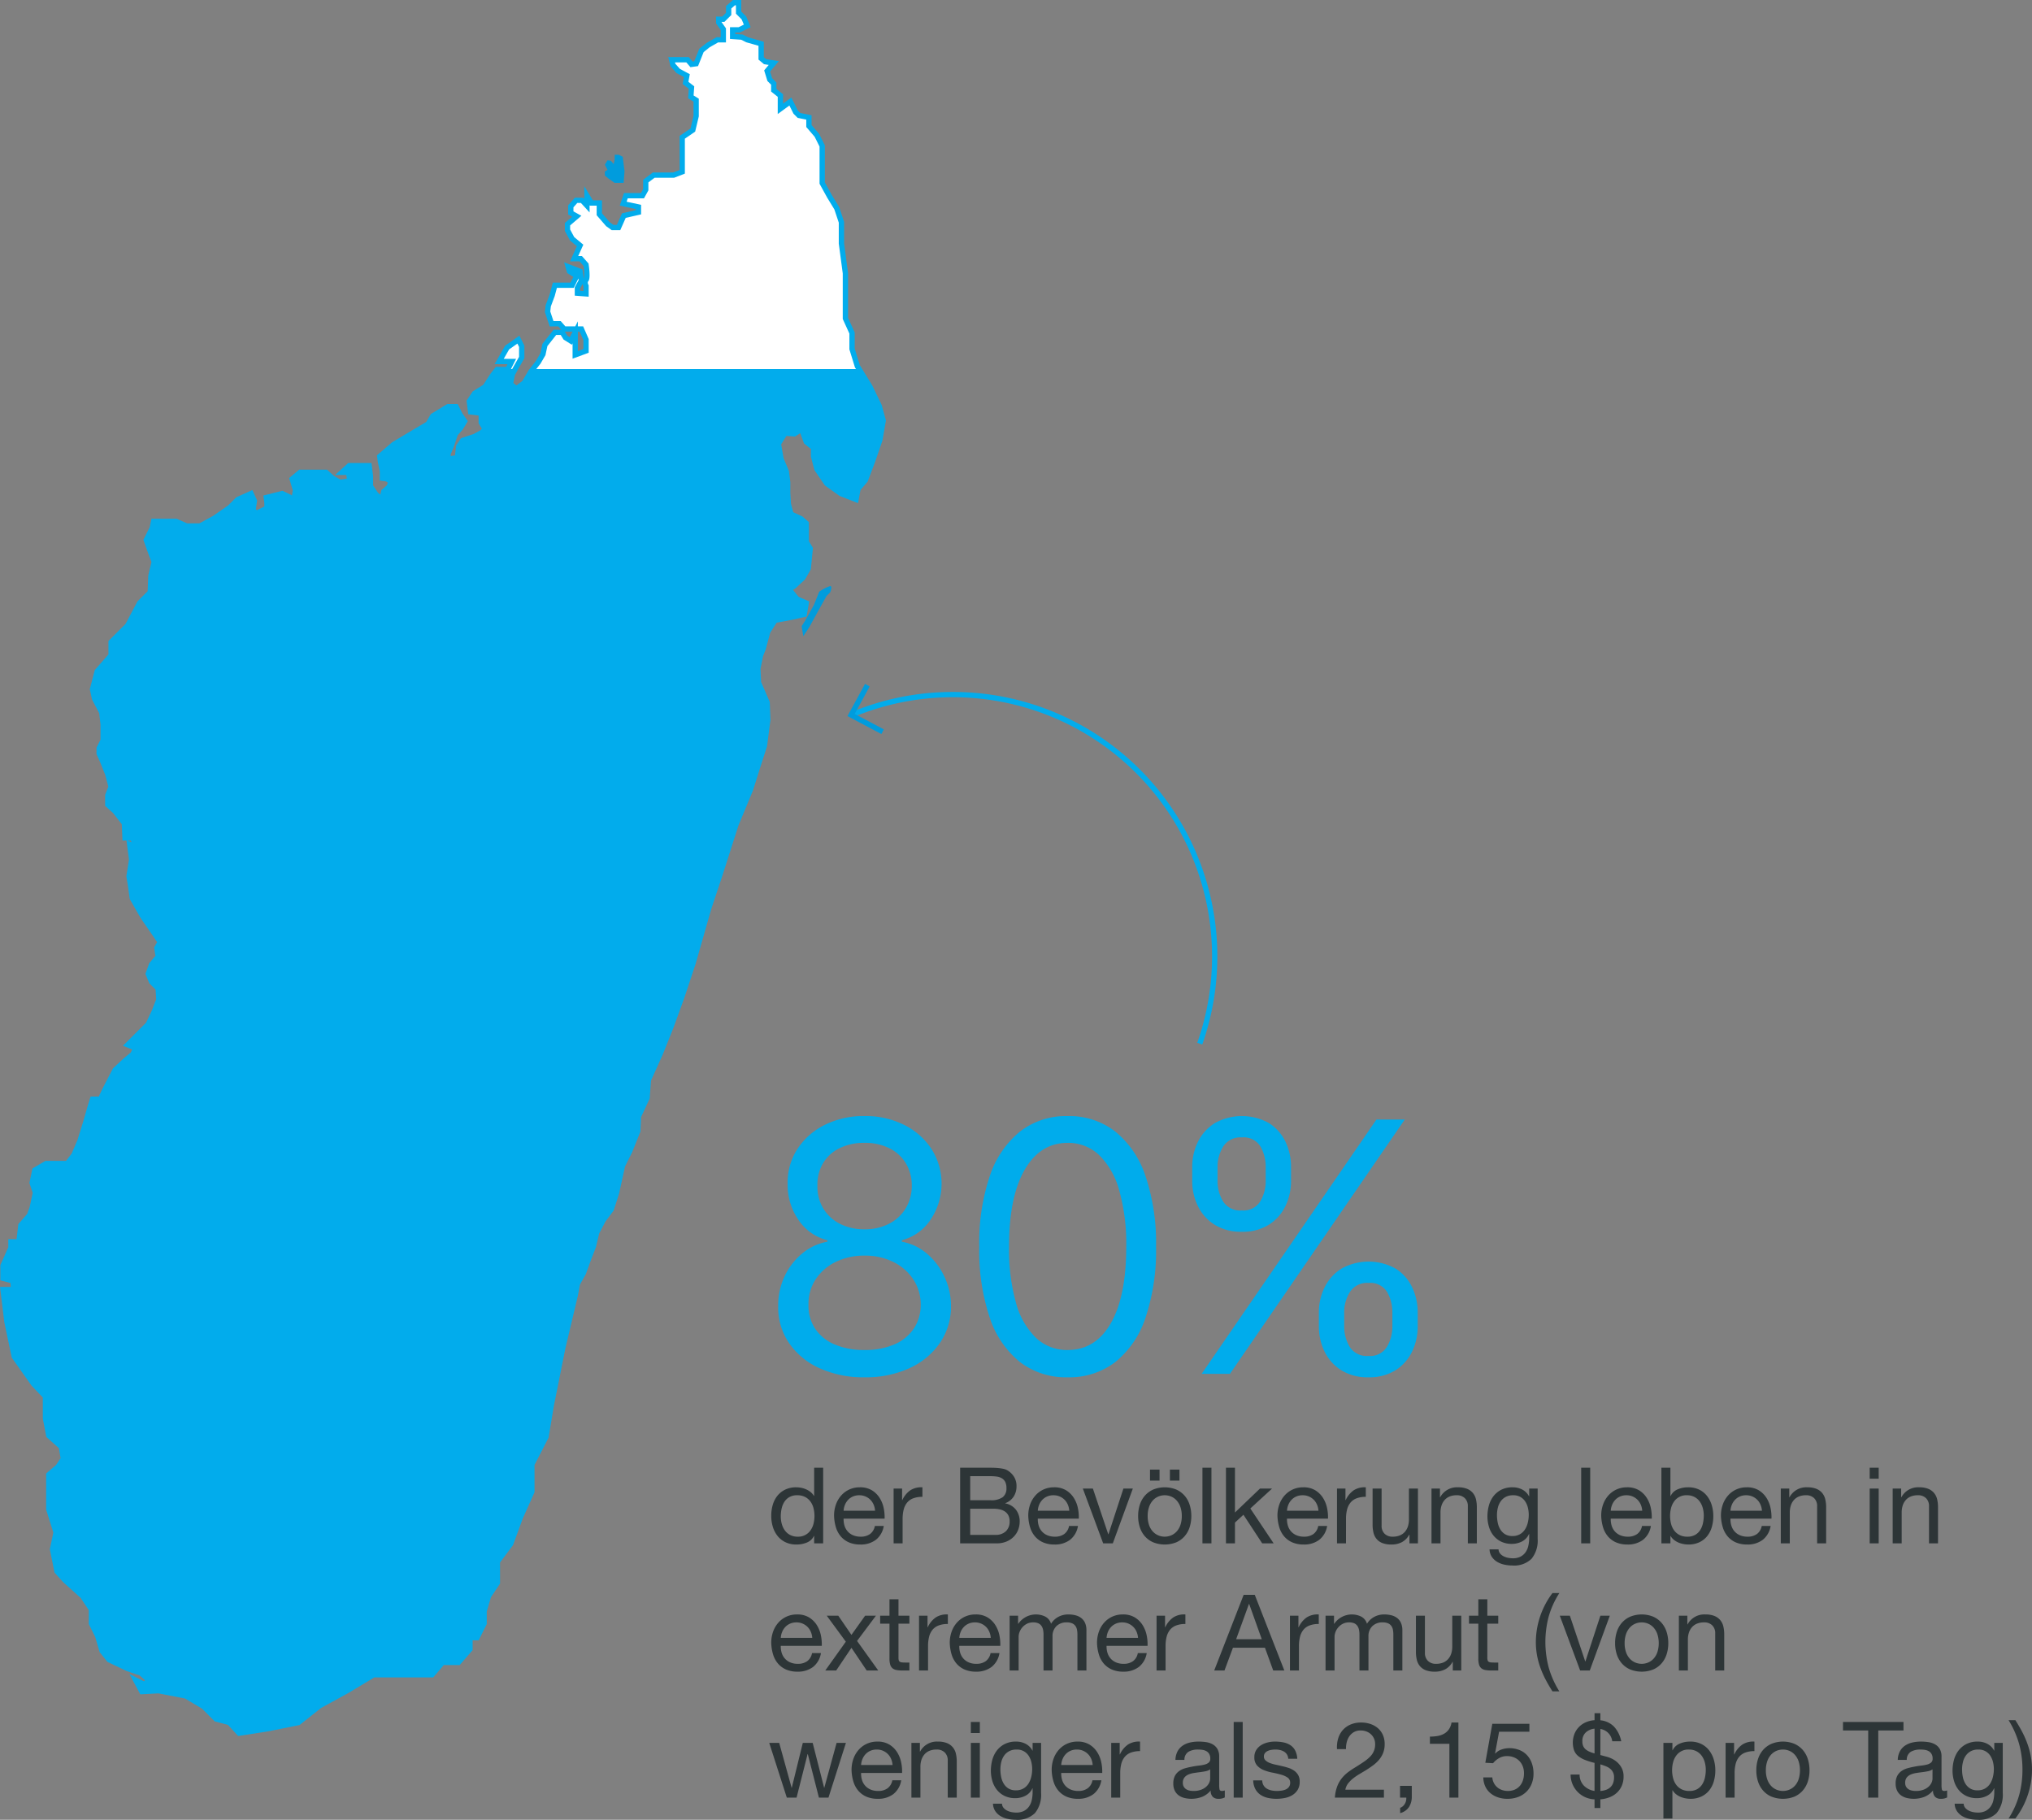 <svg xmlns="http://www.w3.org/2000/svg" xmlns:xlink="http://www.w3.org/1999/xlink" width="383.594" height="343.506" viewBox="0 0 383.594 343.506">
  <rect x="0" y="0" width="383.594" height="343.506" fill="#808080" stroke="none"/>
  <defs>
    <clipPath id="clip-path">
      <rect id="Rectangle_1485" data-name="Rectangle 1485" width="176.643" height="326.649" fill="none"/>
    </clipPath>
    <clipPath id="clip-path-2">
      <path id="Path_6743" data-name="Path 6743" d="M138,0l-1,.877V2.129l-1,1h-.876v.627L136,5.007v2h-1.127l-1.753,1-1.252,1-1,2.5-.877.125-.751-.876h-3l.25,1,1,1.127,1.628.877-.251,1.377,1.127.876-.125,1.753,1,.627v3l-.627,2.63-2,1.377v6.511l-1.627.627h-3.757l-1.5,1.126v1.628l-.626,1.127H117.6l-.5,1.5,2.881.627v1l-2.755.627-1,2.253h-1.144l-.877-.625-1.627-1.878v-2.13h-1.5l-.835-1.377v1.879l-.918-1H108.2l-1,1.127v1.251l1.127.628-1.753,1.5v1.127l.877,1.627,1.5,1.253-1.127,2.5h1.252l1,1.127s.375,2.5,0,2.88,0,1.127,0,1.127v1.5l-1.629-.126v-1l.752-1.377-.25-1.753-2.255-.876.251.876,1.377.877-.876,1.753h-3.256l-.5,1.878-.751,2-.125,1.126.751,2.255h1.5l.877,1H109.2l.877,2V65.7l-2.046.751v-4.22l-.835,1.629-1-.627-.627-1h-1.377l-1.878,2.38-.376,1.753-.877,1.5L99.68,69.622l-1.252,2.129-1.5,1.127L95.8,72l.375-1.878.751-1.378,1-1.754V64.864L97.3,63.612l-2.129,1.5-1.5,2.63h2.379l-.752,1.5h-2l-.877,1.127L91.041,72.5l-2,1.254-1,1.5.251,2,2,.251v1.752l.751,1.253-.626.625-1.377.752-2.255.751-.751,1.127-.25,2.129-1.754.251v-1l.627-1.5.751-2.254,1-1.126.752-1.253-.877-1.252-.751-1.5h-1.5l-2.879,1.753-.877,1.5-4.013,2.382-2.5,1.5L71.131,85.65l.126,1,.375,1.753v1.378l.877.125.751.5-.376,1-1,.877-.375,1.5-1.127-1-1-1.5V89.407l-.251-2h-3.76l-1.377,1.251h1.252l.25,1.629-1.879.25-1.377-.751-1.251-1.128H56.1l-1.5,1.253.627,2.129-.377,2.253-.834.251V93.289l-1.294-.626-3,.752.125,1v1l-2,1-.626-.627.25-1.753-.625-1.377-2.5,1.127-1.5,1.5-2.88,2-2.755,1.5h-2.5l-2-.876H28.431l-.25,1.253-1.127,2.253.751,2.129.751,2-.626,2.63-.125,3.131-2,2-2.253,4.257-3.132,3.132v2.5l-2.628,3-.877,3.382.375,1.753,1.378,2.63.25,2.253v3l-.751,1.5v1l.626,1.377,1,2.5.625,2.379-.625,1.628v1.753l1.377,1.253,1.753,2.253.125,2.755h1.378l.877,1.878-1.38-.593.376,2.849-.5,3.162.25,1.5.376,2.63,2,3.506,2.253,3.256,1,1.5-.626,1.127.251,1.628-1.252,1.5-.627,1.753.627,1.5,1.252,1.252.125,2.129-.877,2.254-1.127,2.378L25.8,194.453l-2.253,2.254,1.5.626-.5,1.126-1.5,1.253-1.878,1.753-2,3.882-.752,1.628h-1.5l-.5,1.627-.752,2.63-1.127,3.632-1.126,2.63-1.252,1.628H8.145l-2.128,1.251-.5,2.379.626,1.878-.626,2.881-.5,1.377-1.628,1.879-.376,3.13h-1.5v1.128l-1.5,3.38v2.38l1.879.5.125,1.628h-2l.752,6.135,1.377,6.512,3.631,5.134,2.254,2.379v4.133l.626,3.255,2.379,2.129.376,2.254-1,1.5-1.753,1.5v6.512l1.377,4.383-.667,3.171.835,4.175,1.5,1.669,3.339,3.005,1.669,2.5v2.671l1.168,2.337.836,2.839,1.335,1.669,3.507,1.67,2.5.835,1.5,1.336-.834.835-1.67-.835,1.169,2.171,3.172-.168,5.176,1,3.339,2,2.338,2.338,2.5.668,1.836,2,5.343-.835,5.843-1.169,4.008-3.172,5.176-2.839,5.008-3h11.02l2-2.337h3.006l2.17-2.505v-2.171h1.336l1.335-2.671v-2.337l.835-2.839,1.669-2.5v-4.006l2.5-3.34,1.837-5.009,2.17-4.842V275.9l2.672-5.176,1-6.01,2.17-10.852,2.337-9.851.417-2.212,1.127-2,1-2.754.876-2.254.626-2.63,1.252-2.379,1.5-2,1-3.132,1.127-5.133,1.378-2.755,1.5-3.757.126-2.754,1.627-3.507.252-3.38,2.253-5.01,2-5.008,2-5.51,2.128-6.386,3.007-10.519,2.128-6.386,3.005-9.392,2.755-6.636,1.378-4.382,1.252-3.883.626-4.883-.126-3.256-1.627-3.756-.125-2.63.5-2.5.5-1.252.876-3.256,1.377-2.128,3.383-.626,2.127-.5.375-2.129-1.753-.751-1.5-1.878.877-.5L151,108.58l1-1.753.376-3.757-.752-1.252V98.3l-1-.877-1.879-.876-.5-1.879-.125-2.128v-2l-.251-2-1-2.378-.5-2.88,1.251-2,1.754.125,1.377-.876.876,2.378L153,84.037V85.65l.626,2.38,1.878,2.755,2.63,1.878,2.88,1.127.377-2,1.377-1.628,1.377-3.631,1.377-4.007.626-3.631-.751-2.754L163.669,72.5l-2.379-3.882-1-3.255v-3L159.035,59.6V51.089l-.751-5.634V41.448l-.877-2.63-1.377-2.254-1.378-2.5V27.048l-1-2-1.5-1.753V21.663l-1.879-.375-.626-.627-1-2-1.884,1.374v-2.5l-1.252-1V15.277l-.752-.752-.5-1.627,1.253-1.5-1.628-.25-.752-.627V7.763L140.5,7.012l-1-.5-1.753-.126V5.134H139l1.5-.751-.626-1.5-1-1V0Z" fill="none"/>
    </clipPath>
  </defs>
  <g id="Group_2114" data-name="Group 2114" transform="translate(-119.51 -1182.674)">
    <path id="Path_8076" data-name="Path 8076" d="M2.52,13.92a6.8,6.8,0,0,1,.16-1.48,3.915,3.915,0,0,1,.52-1.28,2.707,2.707,0,0,1,.96-.9,2.919,2.919,0,0,1,1.46-.34,3.155,3.155,0,0,1,1.5.33,2.911,2.911,0,0,1,1.01.87,3.638,3.638,0,0,1,.57,1.25,5.959,5.959,0,0,1,.18,1.47,6,6,0,0,1-.17,1.42,3.721,3.721,0,0,1-.55,1.25,2.806,2.806,0,0,1-2.44,1.23,3.036,3.036,0,0,1-1.43-.32,2.842,2.842,0,0,1-1-.86,3.805,3.805,0,0,1-.58-1.23A5.287,5.287,0,0,1,2.52,13.92Zm8,5.08V4.72H8.82v5.32H8.78a2.739,2.739,0,0,0-.69-.77,3.92,3.92,0,0,0-.87-.5A4.367,4.367,0,0,0,6.3,8.5a5.036,5.036,0,0,0-.86-.08,4.706,4.706,0,0,0-2.07.43,4.25,4.25,0,0,0-1.48,1.16,4.9,4.9,0,0,0-.88,1.71A7.3,7.3,0,0,0,.72,13.8a7.068,7.068,0,0,0,.3,2.08,5.142,5.142,0,0,0,.89,1.72,4.3,4.3,0,0,0,1.48,1.18,4.664,4.664,0,0,0,2.09.44,5.04,5.04,0,0,0,1.98-.38A2.5,2.5,0,0,0,8.78,17.6h.04V19Zm9.8-6.16H14.38a3.541,3.541,0,0,1,.26-1.13,3.014,3.014,0,0,1,.6-.93,2.748,2.748,0,0,1,.91-.63,2.96,2.96,0,0,1,1.19-.23,2.908,2.908,0,0,1,1.17.23,2.944,2.944,0,0,1,.92.62,2.914,2.914,0,0,1,.62.93A3.478,3.478,0,0,1,20.32,12.84Zm1.64,2.88H20.28a2.417,2.417,0,0,1-.91,1.52,2.942,2.942,0,0,1-1.77.5,3.521,3.521,0,0,1-1.46-.28,2.862,2.862,0,0,1-1.02-.75,2.922,2.922,0,0,1-.58-1.08,4.1,4.1,0,0,1-.16-1.29h7.74a8.232,8.232,0,0,0-.17-1.98,5.732,5.732,0,0,0-.76-1.92,4.529,4.529,0,0,0-1.46-1.45,4.242,4.242,0,0,0-2.29-.57,4.7,4.7,0,0,0-1.95.4,4.583,4.583,0,0,0-1.54,1.12,5.162,5.162,0,0,0-1.01,1.7,6.222,6.222,0,0,0-.36,2.16,8.288,8.288,0,0,0,.35,2.18,4.758,4.758,0,0,0,.93,1.72,4.238,4.238,0,0,0,1.53,1.12,5.311,5.311,0,0,0,2.15.4,4.694,4.694,0,0,0,2.92-.88A4.132,4.132,0,0,0,21.96,15.72Zm1.86-7.06V19h1.7V14.4a7.069,7.069,0,0,1,.2-1.77,3.393,3.393,0,0,1,.64-1.31,2.743,2.743,0,0,1,1.16-.82,4.808,4.808,0,0,1,1.74-.28V8.42a3.821,3.821,0,0,0-2.28.56,4.605,4.605,0,0,0-1.52,1.86h-.04V8.66Zm14.46,2.2V6.32h3.8a9.277,9.277,0,0,1,1.17.07,2.6,2.6,0,0,1,.97.31,1.706,1.706,0,0,1,.66.68,2.52,2.52,0,0,1,.24,1.2,2.062,2.062,0,0,1-.71,1.71,3.747,3.747,0,0,1-2.33.57Zm-1.9-6.14V19h6.9a4.678,4.678,0,0,0,1.87-.35,4.149,4.149,0,0,0,1.36-.92,3.809,3.809,0,0,0,.83-1.31,4.262,4.262,0,0,0,.28-1.52,3.591,3.591,0,0,0-.7-2.24,3.287,3.287,0,0,0-2.02-1.2v-.04a3.242,3.242,0,0,0,1.57-1.23,3.484,3.484,0,0,0,.55-1.97,3.225,3.225,0,0,0-.49-1.82,3.72,3.72,0,0,0-1.19-1.16,2.444,2.444,0,0,0-.77-.3,8.013,8.013,0,0,0-.97-.15q-.52-.05-1.05-.06t-.99-.01Zm1.9,12.68V12.46h4.34a6.006,6.006,0,0,1,1.16.11,2.891,2.891,0,0,1,.99.38,2.017,2.017,0,0,1,.69.73,2.333,2.333,0,0,1,.26,1.16,2.48,2.48,0,0,1-.71,1.88,2.731,2.731,0,0,1-1.97.68Zm18.7-4.56H51.04a3.541,3.541,0,0,1,.26-1.13,3.014,3.014,0,0,1,.6-.93,2.748,2.748,0,0,1,.91-.63A2.96,2.96,0,0,1,54,9.92a2.908,2.908,0,0,1,1.17.23,2.944,2.944,0,0,1,.92.62,2.914,2.914,0,0,1,.62.93A3.478,3.478,0,0,1,56.98,12.84Zm1.64,2.88H56.94a2.417,2.417,0,0,1-.91,1.52,2.942,2.942,0,0,1-1.77.5,3.521,3.521,0,0,1-1.46-.28,2.862,2.862,0,0,1-1.02-.75,2.922,2.922,0,0,1-.58-1.08,4.1,4.1,0,0,1-.16-1.29h7.74a8.232,8.232,0,0,0-.17-1.98,5.732,5.732,0,0,0-.76-1.92,4.529,4.529,0,0,0-1.46-1.45,4.242,4.242,0,0,0-2.29-.57,4.7,4.7,0,0,0-1.95.4,4.583,4.583,0,0,0-1.54,1.12,5.162,5.162,0,0,0-1.01,1.7,6.222,6.222,0,0,0-.36,2.16,8.288,8.288,0,0,0,.35,2.18,4.758,4.758,0,0,0,.93,1.72,4.238,4.238,0,0,0,1.53,1.12,5.311,5.311,0,0,0,2.15.4,4.694,4.694,0,0,0,2.92-.88A4.132,4.132,0,0,0,58.62,15.72ZM65.2,19,68.98,8.66H67.2l-2.82,8.62h-.04l-2.9-8.62h-1.9L63.38,19ZM72.22,5.08V7.16h1.8V5.08Zm3.76,0V7.16h1.8V5.08Zm-4.2,8.76a5.144,5.144,0,0,1,.25-1.67,3.6,3.6,0,0,1,.69-1.23,2.938,2.938,0,0,1,1.03-.76,3.135,3.135,0,0,1,2.5,0,2.938,2.938,0,0,1,1.03.76,3.6,3.6,0,0,1,.69,1.23,5.144,5.144,0,0,1,.25,1.67,5.144,5.144,0,0,1-.25,1.67,3.494,3.494,0,0,1-.69,1.22,2.994,2.994,0,0,1-1.03.75,3.135,3.135,0,0,1-2.5,0,2.994,2.994,0,0,1-1.03-.75,3.494,3.494,0,0,1-.69-1.22A5.144,5.144,0,0,1,71.78,13.84Zm-1.8,0a6.792,6.792,0,0,0,.32,2.12,4.839,4.839,0,0,0,.96,1.71,4.416,4.416,0,0,0,1.58,1.14,5.921,5.921,0,0,0,4.33,0,4.437,4.437,0,0,0,1.57-1.14,4.839,4.839,0,0,0,.96-1.71,6.792,6.792,0,0,0,.32-2.12,6.887,6.887,0,0,0-.32-2.13,4.826,4.826,0,0,0-.96-1.72,4.545,4.545,0,0,0-1.57-1.15,5.79,5.79,0,0,0-4.33,0,4.522,4.522,0,0,0-1.58,1.15,4.826,4.826,0,0,0-.96,1.72A6.887,6.887,0,0,0,69.98,13.84ZM82.12,4.72V19h1.7V4.72Zm4.44,0V19h1.7V15.08l1.6-1.48L93.4,19h2.16l-4.4-6.58,4.1-3.76H92.98l-4.72,4.52V4.72Zm17.46,8.12H98.08a3.541,3.541,0,0,1,.26-1.13,3.014,3.014,0,0,1,.6-.93,2.748,2.748,0,0,1,.91-.63,2.96,2.96,0,0,1,1.19-.23,2.908,2.908,0,0,1,1.17.23,2.944,2.944,0,0,1,.92.62,2.914,2.914,0,0,1,.62.93A3.478,3.478,0,0,1,104.02,12.84Zm1.64,2.88h-1.68a2.417,2.417,0,0,1-.91,1.52,2.942,2.942,0,0,1-1.77.5,3.521,3.521,0,0,1-1.46-.28,2.862,2.862,0,0,1-1.02-.75,2.922,2.922,0,0,1-.58-1.08,4.1,4.1,0,0,1-.16-1.29h7.74a8.232,8.232,0,0,0-.17-1.98,5.732,5.732,0,0,0-.76-1.92,4.529,4.529,0,0,0-1.46-1.45,4.242,4.242,0,0,0-2.29-.57,4.7,4.7,0,0,0-1.95.4,4.583,4.583,0,0,0-1.54,1.12,5.162,5.162,0,0,0-1.01,1.7,6.222,6.222,0,0,0-.36,2.16,8.288,8.288,0,0,0,.35,2.18,4.758,4.758,0,0,0,.93,1.72,4.239,4.239,0,0,0,1.53,1.12,5.311,5.311,0,0,0,2.15.4,4.694,4.694,0,0,0,2.92-.88A4.132,4.132,0,0,0,105.66,15.72Zm1.86-7.06V19h1.7V14.4a7.069,7.069,0,0,1,.2-1.77,3.393,3.393,0,0,1,.64-1.31,2.743,2.743,0,0,1,1.16-.82,4.808,4.808,0,0,1,1.74-.28V8.42a3.821,3.821,0,0,0-2.28.56,4.605,4.605,0,0,0-1.52,1.86h-.04V8.66ZM122.8,19V8.66h-1.7V14.5a4.189,4.189,0,0,1-.19,1.29,2.93,2.93,0,0,1-.57,1.03,2.531,2.531,0,0,1-.95.68,3.465,3.465,0,0,1-1.35.24,2.081,2.081,0,0,1-1.54-.56,2.054,2.054,0,0,1-.56-1.52v-7h-1.7v6.8a6.4,6.4,0,0,0,.17,1.53,2.9,2.9,0,0,0,.59,1.19,2.711,2.711,0,0,0,1.1.77,4.637,4.637,0,0,0,1.7.27,4.134,4.134,0,0,0,1.98-.45,3.474,3.474,0,0,0,1.38-1.41h.04V19Zm2.56-10.34V19h1.7V13.16a4.189,4.189,0,0,1,.19-1.29,2.93,2.93,0,0,1,.57-1.03,2.531,2.531,0,0,1,.95-.68,3.465,3.465,0,0,1,1.35-.24,2.081,2.081,0,0,1,1.54.56,2.054,2.054,0,0,1,.56,1.52v7h1.7V12.2a6.4,6.4,0,0,0-.17-1.53,2.9,2.9,0,0,0-.59-1.19,2.8,2.8,0,0,0-1.1-.78,4.487,4.487,0,0,0-1.7-.28A3.579,3.579,0,0,0,127,10.3h-.04V8.66Zm20.04,9.46V8.66h-1.6v1.48h-.02a3.026,3.026,0,0,0-1.28-1.29,3.816,3.816,0,0,0-1.8-.43,4.6,4.6,0,0,0-2.26.51,4.385,4.385,0,0,0-1.48,1.3,5.154,5.154,0,0,0-.8,1.76,7.855,7.855,0,0,0-.24,1.89,6.848,6.848,0,0,0,.29,2.01,4.813,4.813,0,0,0,.87,1.66,4.227,4.227,0,0,0,1.44,1.13,4.554,4.554,0,0,0,2.02.42,4.132,4.132,0,0,0,1.89-.45,2.858,2.858,0,0,0,1.33-1.41h.04v.68a6.876,6.876,0,0,1-.17,1.58,3.3,3.3,0,0,1-.55,1.23,2.666,2.666,0,0,1-.96.8,3.152,3.152,0,0,1-1.42.29,4.585,4.585,0,0,1-.88-.09,3.2,3.2,0,0,1-.85-.29,2.116,2.116,0,0,1-.66-.52,1.257,1.257,0,0,1-.29-.78h-1.7a2.673,2.673,0,0,0,.44,1.42,3.168,3.168,0,0,0,1.01.94,4.5,4.5,0,0,0,1.36.52,7.034,7.034,0,0,0,1.47.16,4.726,4.726,0,0,0,3.64-1.26A5.445,5.445,0,0,0,145.4,18.12Zm-4.76-.5a2.6,2.6,0,0,1-1.4-.35,2.7,2.7,0,0,1-.9-.92,3.983,3.983,0,0,1-.48-1.27,7.122,7.122,0,0,1-.14-1.4,5.834,5.834,0,0,1,.17-1.42,3.52,3.52,0,0,1,.54-1.2,2.722,2.722,0,0,1,.95-.83,2.934,2.934,0,0,1,1.4-.31,2.7,2.7,0,0,1,1.36.32,2.649,2.649,0,0,1,.91.85,3.738,3.738,0,0,1,.51,1.19,5.667,5.667,0,0,1,.16,1.34,6.248,6.248,0,0,1-.17,1.44,4.2,4.2,0,0,1-.53,1.29,2.789,2.789,0,0,1-.95.92A2.756,2.756,0,0,1,140.64,17.62Zm12.98-12.9V19h1.7V4.72Zm11.52,8.12H159.2a3.541,3.541,0,0,1,.26-1.13,3.014,3.014,0,0,1,.6-.93,2.748,2.748,0,0,1,.91-.63,2.96,2.96,0,0,1,1.19-.23,2.908,2.908,0,0,1,1.17.23,2.944,2.944,0,0,1,.92.62,2.914,2.914,0,0,1,.62.93A3.478,3.478,0,0,1,165.14,12.84Zm1.64,2.88H165.1a2.417,2.417,0,0,1-.91,1.52,2.942,2.942,0,0,1-1.77.5,3.521,3.521,0,0,1-1.46-.28,2.862,2.862,0,0,1-1.02-.75,2.922,2.922,0,0,1-.58-1.08,4.1,4.1,0,0,1-.16-1.29h7.74a8.232,8.232,0,0,0-.17-1.98,5.732,5.732,0,0,0-.76-1.92,4.529,4.529,0,0,0-1.46-1.45,4.242,4.242,0,0,0-2.29-.57,4.7,4.7,0,0,0-1.95.4,4.583,4.583,0,0,0-1.54,1.12,5.162,5.162,0,0,0-1.01,1.7,6.222,6.222,0,0,0-.36,2.16,8.287,8.287,0,0,0,.35,2.18,4.758,4.758,0,0,0,.93,1.72,4.238,4.238,0,0,0,1.53,1.12,5.311,5.311,0,0,0,2.15.4,4.694,4.694,0,0,0,2.92-.88A4.132,4.132,0,0,0,166.78,15.72Zm1.98-11V19h1.7V17.62h.04a2.739,2.739,0,0,0,.69.77,3.634,3.634,0,0,0,.87.49,4.722,4.722,0,0,0,.93.26,5.11,5.11,0,0,0,.85.08,4.8,4.8,0,0,0,2.07-.42,4.149,4.149,0,0,0,1.48-1.15,4.9,4.9,0,0,0,.88-1.71,7.3,7.3,0,0,0,.29-2.08,7.068,7.068,0,0,0-.3-2.08,5.256,5.256,0,0,0-.89-1.73,4.251,4.251,0,0,0-1.48-1.19,4.664,4.664,0,0,0-2.09-.44,4.927,4.927,0,0,0-1.98.39,2.545,2.545,0,0,0-1.32,1.25h-.04V4.72Zm8,9.02a6.8,6.8,0,0,1-.16,1.48,3.915,3.915,0,0,1-.52,1.28,2.733,2.733,0,0,1-.95.9,2.907,2.907,0,0,1-1.47.34,3.155,3.155,0,0,1-1.5-.33,2.911,2.911,0,0,1-1.01-.87,3.638,3.638,0,0,1-.57-1.25,6.054,6.054,0,0,1-.01-2.89,3.722,3.722,0,0,1,.55-1.25,2.806,2.806,0,0,1,2.44-1.23,3.036,3.036,0,0,1,1.43.32,2.842,2.842,0,0,1,1,.86,3.805,3.805,0,0,1,.58,1.23A5.287,5.287,0,0,1,176.76,13.74Zm10.98-.9H181.8a3.541,3.541,0,0,1,.26-1.13,3.014,3.014,0,0,1,.6-.93,2.748,2.748,0,0,1,.91-.63,2.96,2.96,0,0,1,1.19-.23,2.908,2.908,0,0,1,1.17.23,2.944,2.944,0,0,1,.92.62,2.914,2.914,0,0,1,.62.93A3.478,3.478,0,0,1,187.74,12.84Zm1.64,2.88H187.7a2.417,2.417,0,0,1-.91,1.52,2.942,2.942,0,0,1-1.77.5,3.521,3.521,0,0,1-1.46-.28,2.862,2.862,0,0,1-1.02-.75,2.922,2.922,0,0,1-.58-1.08,4.1,4.1,0,0,1-.16-1.29h7.74a8.232,8.232,0,0,0-.17-1.98,5.732,5.732,0,0,0-.76-1.92,4.529,4.529,0,0,0-1.46-1.45,4.242,4.242,0,0,0-2.29-.57,4.7,4.7,0,0,0-1.95.4,4.583,4.583,0,0,0-1.54,1.12,5.162,5.162,0,0,0-1.01,1.7A6.222,6.222,0,0,0,180,13.8a8.287,8.287,0,0,0,.35,2.18,4.758,4.758,0,0,0,.93,1.72,4.238,4.238,0,0,0,1.53,1.12,5.311,5.311,0,0,0,2.15.4,4.694,4.694,0,0,0,2.92-.88A4.132,4.132,0,0,0,189.38,15.72Zm1.92-7.06V19H193V13.16a4.189,4.189,0,0,1,.19-1.29,2.93,2.93,0,0,1,.57-1.03,2.531,2.531,0,0,1,.95-.68,3.465,3.465,0,0,1,1.35-.24,2.081,2.081,0,0,1,1.54.56,2.054,2.054,0,0,1,.56,1.52v7h1.7V12.2a6.4,6.4,0,0,0-.17-1.53,2.9,2.9,0,0,0-.59-1.19A2.8,2.8,0,0,0,198,8.7a4.487,4.487,0,0,0-1.7-.28,3.579,3.579,0,0,0-3.36,1.88h-.04V8.66ZM209.78,6.8V4.72h-1.7V6.8Zm-1.7,1.86V19h1.7V8.66Zm4.34,0V19h1.7V13.16a4.189,4.189,0,0,1,.19-1.29,2.93,2.93,0,0,1,.57-1.03,2.531,2.531,0,0,1,.95-.68,3.465,3.465,0,0,1,1.35-.24,2.081,2.081,0,0,1,1.54.56,2.054,2.054,0,0,1,.56,1.52v7h1.7V12.2a6.4,6.4,0,0,0-.17-1.53,2.9,2.9,0,0,0-.59-1.19,2.8,2.8,0,0,0-1.1-.78,4.487,4.487,0,0,0-1.7-.28,3.579,3.579,0,0,0-3.36,1.88h-.04V8.66ZM8.46,36.84H2.52a3.541,3.541,0,0,1,.26-1.13,3.014,3.014,0,0,1,.6-.93,2.748,2.748,0,0,1,.91-.63,2.96,2.96,0,0,1,1.19-.23,2.908,2.908,0,0,1,1.17.23,2.944,2.944,0,0,1,.92.62,2.914,2.914,0,0,1,.62.93A3.478,3.478,0,0,1,8.46,36.84Zm1.64,2.88H8.42a2.417,2.417,0,0,1-.91,1.52,2.942,2.942,0,0,1-1.77.5,3.521,3.521,0,0,1-1.46-.28,2.862,2.862,0,0,1-1.02-.75,2.922,2.922,0,0,1-.58-1.08,4.1,4.1,0,0,1-.16-1.29h7.74a8.232,8.232,0,0,0-.17-1.98,5.732,5.732,0,0,0-.76-1.92,4.529,4.529,0,0,0-1.46-1.45,4.242,4.242,0,0,0-2.29-.57,4.7,4.7,0,0,0-1.95.4,4.583,4.583,0,0,0-1.54,1.12,5.162,5.162,0,0,0-1.01,1.7A6.222,6.222,0,0,0,.72,37.8a8.288,8.288,0,0,0,.35,2.18A4.758,4.758,0,0,0,2,41.7a4.238,4.238,0,0,0,1.53,1.12,5.311,5.311,0,0,0,2.15.4,4.694,4.694,0,0,0,2.92-.88A4.132,4.132,0,0,0,10.1,39.72Zm4.7-2.16L10.92,43h2.06l2.88-4.28L18.74,43h2.18l-4-5.58,3.56-4.76H18.44l-2.58,3.62-2.48-3.62H11.2Zm9.94-4.9v-3.1h-1.7v3.1H21.28v1.5h1.76v6.58a3.929,3.929,0,0,0,.14,1.16,1.41,1.41,0,0,0,.43.68,1.66,1.66,0,0,0,.76.33A6.1,6.1,0,0,0,25.5,43h1.3V41.5h-.78a5.67,5.67,0,0,1-.65-.03.84.84,0,0,1-.39-.13.494.494,0,0,1-.19-.28,1.855,1.855,0,0,1-.05-.48V34.16H26.8v-1.5Zm3.88,0V43h1.7V38.4a7.069,7.069,0,0,1,.2-1.77,3.393,3.393,0,0,1,.64-1.31,2.743,2.743,0,0,1,1.16-.82,4.808,4.808,0,0,1,1.74-.28v-1.8a3.821,3.821,0,0,0-2.28.56,4.605,4.605,0,0,0-1.52,1.86h-.04V32.66Zm13.54,4.18H36.22a3.541,3.541,0,0,1,.26-1.13,3.014,3.014,0,0,1,.6-.93,2.748,2.748,0,0,1,.91-.63,2.96,2.96,0,0,1,1.19-.23,2.908,2.908,0,0,1,1.17.23,2.944,2.944,0,0,1,.92.62,2.914,2.914,0,0,1,.62.93A3.478,3.478,0,0,1,42.16,36.84Zm1.64,2.88H42.12a2.417,2.417,0,0,1-.91,1.52,2.942,2.942,0,0,1-1.77.5,3.521,3.521,0,0,1-1.46-.28,2.862,2.862,0,0,1-1.02-.75,2.922,2.922,0,0,1-.58-1.08,4.1,4.1,0,0,1-.16-1.29h7.74a8.232,8.232,0,0,0-.17-1.98,5.732,5.732,0,0,0-.76-1.92,4.529,4.529,0,0,0-1.46-1.45,4.242,4.242,0,0,0-2.29-.57,4.7,4.7,0,0,0-1.95.4,4.583,4.583,0,0,0-1.54,1.12,5.162,5.162,0,0,0-1.01,1.7,6.222,6.222,0,0,0-.36,2.16,8.288,8.288,0,0,0,.35,2.18,4.758,4.758,0,0,0,.93,1.72,4.238,4.238,0,0,0,1.53,1.12,5.311,5.311,0,0,0,2.15.4,4.694,4.694,0,0,0,2.92-.88A4.132,4.132,0,0,0,43.8,39.72Zm1.92-7.06V43h1.7V36.56a2.468,2.468,0,0,1,.15-.75,2.878,2.878,0,0,1,1.34-1.59,2.538,2.538,0,0,1,1.27-.3,2.286,2.286,0,0,1,.95.17,1.448,1.448,0,0,1,.59.48,1.952,1.952,0,0,1,.31.73,4.394,4.394,0,0,1,.09.92V43h1.7V36.56a2.6,2.6,0,0,1,.72-1.92,2.676,2.676,0,0,1,1.98-.72,2.425,2.425,0,0,1,1.01.18,1.5,1.5,0,0,1,.61.49,1.838,1.838,0,0,1,.3.73,4.809,4.809,0,0,1,.08.9V43h1.7V35.42a3.4,3.4,0,0,0-.25-1.37,2.4,2.4,0,0,0-.7-.93,2.924,2.924,0,0,0-1.08-.53,5.413,5.413,0,0,0-1.41-.17,3.865,3.865,0,0,0-1.87.46,3.61,3.61,0,0,0-1.37,1.3,2.24,2.24,0,0,0-1.1-1.36,4.03,4.03,0,0,0-5.08,1.36h-.04V32.66Zm24.24,4.18H64.02a3.541,3.541,0,0,1,.26-1.13,3.014,3.014,0,0,1,.6-.93,2.748,2.748,0,0,1,.91-.63,2.96,2.96,0,0,1,1.19-.23,2.908,2.908,0,0,1,1.17.23,2.944,2.944,0,0,1,.92.62,2.914,2.914,0,0,1,.62.93A3.478,3.478,0,0,1,69.96,36.84Zm1.64,2.88H69.92a2.417,2.417,0,0,1-.91,1.52,2.942,2.942,0,0,1-1.77.5,3.521,3.521,0,0,1-1.46-.28,2.862,2.862,0,0,1-1.02-.75,2.922,2.922,0,0,1-.58-1.08,4.1,4.1,0,0,1-.16-1.29h7.74a8.232,8.232,0,0,0-.17-1.98,5.732,5.732,0,0,0-.76-1.92,4.529,4.529,0,0,0-1.46-1.45,4.242,4.242,0,0,0-2.29-.57,4.7,4.7,0,0,0-1.95.4,4.583,4.583,0,0,0-1.54,1.12,5.162,5.162,0,0,0-1.01,1.7,6.222,6.222,0,0,0-.36,2.16,8.288,8.288,0,0,0,.35,2.18,4.758,4.758,0,0,0,.93,1.72,4.238,4.238,0,0,0,1.53,1.12,5.311,5.311,0,0,0,2.15.4,4.694,4.694,0,0,0,2.92-.88A4.132,4.132,0,0,0,71.6,39.72Zm1.86-7.06V43h1.7V38.4a7.069,7.069,0,0,1,.2-1.77A3.393,3.393,0,0,1,76,35.32a2.743,2.743,0,0,1,1.16-.82,4.808,4.808,0,0,1,1.74-.28v-1.8a3.821,3.821,0,0,0-2.28.56,4.605,4.605,0,0,0-1.52,1.86h-.04V32.66ZM88.48,37.1l2.42-6.66h.04l2.38,6.66Zm1.42-8.38L84.34,43h1.94l1.6-4.3h6.04L95.48,43h2.1L92,28.72Zm8.74,3.94V43h1.7V38.4a7.069,7.069,0,0,1,.2-1.77,3.393,3.393,0,0,1,.64-1.31,2.743,2.743,0,0,1,1.16-.82,4.808,4.808,0,0,1,1.74-.28v-1.8a3.821,3.821,0,0,0-2.28.56,4.605,4.605,0,0,0-1.52,1.86h-.04V32.66Zm6.72,0V43h1.7V36.56a2.468,2.468,0,0,1,.15-.75,2.878,2.878,0,0,1,1.34-1.59,2.538,2.538,0,0,1,1.27-.3,2.286,2.286,0,0,1,.95.17,1.448,1.448,0,0,1,.59.48,1.952,1.952,0,0,1,.31.73,4.394,4.394,0,0,1,.09.92V43h1.7V36.56a2.6,2.6,0,0,1,.72-1.92,2.676,2.676,0,0,1,1.98-.72,2.425,2.425,0,0,1,1.01.18,1.5,1.5,0,0,1,.61.49,1.838,1.838,0,0,1,.3.73,4.809,4.809,0,0,1,.08.9V43h1.7V35.42a3.4,3.4,0,0,0-.25-1.37,2.4,2.4,0,0,0-.7-.93,2.924,2.924,0,0,0-1.08-.53,5.413,5.413,0,0,0-1.41-.17,3.865,3.865,0,0,0-1.87.46,3.61,3.61,0,0,0-1.37,1.3,2.24,2.24,0,0,0-1.1-1.36A4.03,4.03,0,0,0,107,34.18h-.04V32.66ZM130.98,43V32.66h-1.7V38.5a4.189,4.189,0,0,1-.19,1.29,2.93,2.93,0,0,1-.57,1.03,2.531,2.531,0,0,1-.95.68,3.465,3.465,0,0,1-1.35.24,2.081,2.081,0,0,1-1.54-.56,2.054,2.054,0,0,1-.56-1.52v-7h-1.7v6.8a6.4,6.4,0,0,0,.17,1.53,2.9,2.9,0,0,0,.59,1.19,2.711,2.711,0,0,0,1.1.77,4.637,4.637,0,0,0,1.7.27,4.134,4.134,0,0,0,1.98-.45,3.474,3.474,0,0,0,1.38-1.41h.04V43Zm4.92-10.34v-3.1h-1.7v3.1h-1.76v1.5h1.76v6.58a3.929,3.929,0,0,0,.14,1.16,1.41,1.41,0,0,0,.43.68,1.66,1.66,0,0,0,.76.33,6.1,6.1,0,0,0,1.13.09h1.3V41.5h-.78a5.67,5.67,0,0,1-.65-.03.84.84,0,0,1-.39-.13.494.494,0,0,1-.19-.28,1.855,1.855,0,0,1-.05-.48V34.16h2.06v-1.5Zm12.3,14.28h1.3a17.28,17.28,0,0,1-2.03-4.56,18.871,18.871,0,0,1-.01-9.48,16.482,16.482,0,0,1,2.04-4.52h-1.3a15.459,15.459,0,0,0-3.14,9.22,13.958,13.958,0,0,0,.22,2.52,14.775,14.775,0,0,0,.63,2.34,18.036,18.036,0,0,0,.99,2.25Q147.48,45.82,148.2,46.94ZM155.24,43l3.78-10.34h-1.78l-2.82,8.62h-.04l-2.9-8.62h-1.9L153.42,43Zm6.58-5.16a5.144,5.144,0,0,1,.25-1.67,3.6,3.6,0,0,1,.69-1.23,2.938,2.938,0,0,1,1.03-.76,3.135,3.135,0,0,1,2.5,0,2.938,2.938,0,0,1,1.03.76,3.6,3.6,0,0,1,.69,1.23,5.7,5.7,0,0,1,0,3.34,3.494,3.494,0,0,1-.69,1.22,2.994,2.994,0,0,1-1.03.75,3.135,3.135,0,0,1-2.5,0,2.994,2.994,0,0,1-1.03-.75,3.494,3.494,0,0,1-.69-1.22A5.144,5.144,0,0,1,161.82,37.84Zm-1.8,0a6.792,6.792,0,0,0,.32,2.12,4.839,4.839,0,0,0,.96,1.71,4.416,4.416,0,0,0,1.58,1.14,5.921,5.921,0,0,0,4.33,0,4.437,4.437,0,0,0,1.57-1.14,4.839,4.839,0,0,0,.96-1.71,6.792,6.792,0,0,0,.32-2.12,6.887,6.887,0,0,0-.32-2.13,4.826,4.826,0,0,0-.96-1.72,4.545,4.545,0,0,0-1.57-1.15,5.79,5.79,0,0,0-4.33,0,4.522,4.522,0,0,0-1.58,1.15,4.826,4.826,0,0,0-.96,1.72A6.887,6.887,0,0,0,160.02,37.84Zm12.04-5.18V43h1.7V37.16a4.189,4.189,0,0,1,.19-1.29,2.93,2.93,0,0,1,.57-1.03,2.531,2.531,0,0,1,.95-.68,3.465,3.465,0,0,1,1.35-.24,2.081,2.081,0,0,1,1.54.56,2.054,2.054,0,0,1,.56,1.52v7h1.7V36.2a6.4,6.4,0,0,0-.17-1.53,2.9,2.9,0,0,0-.59-1.19,2.8,2.8,0,0,0-1.1-.78,4.487,4.487,0,0,0-1.7-.28,3.579,3.579,0,0,0-3.36,1.88h-.04V32.66ZM11.52,67l3.3-10.34H13.06l-2.32,8.46H10.7L8.54,56.66H6.68L4.6,65.12H4.56L2.22,56.66H.34L3.66,67H5.5l2.08-8.22h.04L9.72,67Zm12.1-6.16H17.68a3.541,3.541,0,0,1,.26-1.13,3.014,3.014,0,0,1,.6-.93,2.748,2.748,0,0,1,.91-.63,2.96,2.96,0,0,1,1.19-.23,2.908,2.908,0,0,1,1.17.23,2.944,2.944,0,0,1,.92.62,2.914,2.914,0,0,1,.62.93A3.478,3.478,0,0,1,23.62,60.84Zm1.64,2.88H23.58a2.417,2.417,0,0,1-.91,1.52,2.942,2.942,0,0,1-1.77.5,3.521,3.521,0,0,1-1.46-.28,2.862,2.862,0,0,1-1.02-.75,2.922,2.922,0,0,1-.58-1.08,4.1,4.1,0,0,1-.16-1.29h7.74a8.232,8.232,0,0,0-.17-1.98,5.732,5.732,0,0,0-.76-1.92,4.529,4.529,0,0,0-1.46-1.45,4.242,4.242,0,0,0-2.29-.57,4.7,4.7,0,0,0-1.95.4,4.583,4.583,0,0,0-1.54,1.12,5.162,5.162,0,0,0-1.01,1.7,6.222,6.222,0,0,0-.36,2.16,8.288,8.288,0,0,0,.35,2.18,4.758,4.758,0,0,0,.93,1.72,4.238,4.238,0,0,0,1.53,1.12,5.311,5.311,0,0,0,2.15.4,4.693,4.693,0,0,0,2.92-.88A4.132,4.132,0,0,0,25.26,63.72Zm1.92-7.06V67h1.7V61.16a4.189,4.189,0,0,1,.19-1.29,2.93,2.93,0,0,1,.57-1.03,2.531,2.531,0,0,1,.95-.68,3.465,3.465,0,0,1,1.35-.24,2.081,2.081,0,0,1,1.54.56A2.054,2.054,0,0,1,34.04,60v7h1.7V60.2a6.4,6.4,0,0,0-.17-1.53,2.9,2.9,0,0,0-.59-1.19,2.8,2.8,0,0,0-1.1-.78,4.487,4.487,0,0,0-1.7-.28,3.579,3.579,0,0,0-3.36,1.88h-.04V56.66ZM40.1,54.8V52.72H38.4V54.8Zm-1.7,1.86V67h1.7V56.66Zm13.26,9.46V56.66h-1.6v1.48h-.02a3.026,3.026,0,0,0-1.28-1.29,3.816,3.816,0,0,0-1.8-.43,4.6,4.6,0,0,0-2.26.51,4.385,4.385,0,0,0-1.48,1.3,5.154,5.154,0,0,0-.8,1.76,7.855,7.855,0,0,0-.24,1.89,6.848,6.848,0,0,0,.29,2.01,4.813,4.813,0,0,0,.87,1.66,4.227,4.227,0,0,0,1.44,1.13,4.555,4.555,0,0,0,2.02.42,4.132,4.132,0,0,0,1.89-.45,2.858,2.858,0,0,0,1.33-1.41h.04v.68a6.875,6.875,0,0,1-.17,1.58,3.3,3.3,0,0,1-.55,1.23,2.666,2.666,0,0,1-.96.8,3.152,3.152,0,0,1-1.42.29,4.585,4.585,0,0,1-.88-.09,3.2,3.2,0,0,1-.85-.29,2.116,2.116,0,0,1-.66-.52,1.258,1.258,0,0,1-.29-.78h-1.7a2.673,2.673,0,0,0,.44,1.42,3.168,3.168,0,0,0,1.01.94,4.5,4.5,0,0,0,1.36.52,7.034,7.034,0,0,0,1.47.16,4.726,4.726,0,0,0,3.64-1.26A5.445,5.445,0,0,0,51.66,66.12Zm-4.76-.5a2.6,2.6,0,0,1-1.4-.35,2.7,2.7,0,0,1-.9-.92,3.983,3.983,0,0,1-.48-1.27,7.122,7.122,0,0,1-.14-1.4,5.834,5.834,0,0,1,.17-1.42,3.52,3.52,0,0,1,.54-1.2,2.722,2.722,0,0,1,.95-.83,2.934,2.934,0,0,1,1.4-.31,2.7,2.7,0,0,1,1.36.32,2.649,2.649,0,0,1,.91.85,3.738,3.738,0,0,1,.51,1.19,5.668,5.668,0,0,1,.16,1.34,6.248,6.248,0,0,1-.17,1.44,4.2,4.2,0,0,1-.53,1.29,2.789,2.789,0,0,1-.95.92A2.756,2.756,0,0,1,46.9,65.62Zm14.5-4.78H55.46a3.541,3.541,0,0,1,.26-1.13,3.014,3.014,0,0,1,.6-.93,2.748,2.748,0,0,1,.91-.63,2.96,2.96,0,0,1,1.19-.23,2.908,2.908,0,0,1,1.17.23,2.944,2.944,0,0,1,.92.62,2.914,2.914,0,0,1,.62.93A3.478,3.478,0,0,1,61.4,60.84Zm1.64,2.88H61.36a2.417,2.417,0,0,1-.91,1.52,2.942,2.942,0,0,1-1.77.5,3.521,3.521,0,0,1-1.46-.28,2.862,2.862,0,0,1-1.02-.75,2.922,2.922,0,0,1-.58-1.08,4.1,4.1,0,0,1-.16-1.29H63.2a8.232,8.232,0,0,0-.17-1.98,5.732,5.732,0,0,0-.76-1.92,4.529,4.529,0,0,0-1.46-1.45,4.242,4.242,0,0,0-2.29-.57,4.7,4.7,0,0,0-1.95.4,4.583,4.583,0,0,0-1.54,1.12,5.162,5.162,0,0,0-1.01,1.7,6.222,6.222,0,0,0-.36,2.16,8.288,8.288,0,0,0,.35,2.18,4.758,4.758,0,0,0,.93,1.72,4.239,4.239,0,0,0,1.53,1.12,5.311,5.311,0,0,0,2.15.4,4.694,4.694,0,0,0,2.92-.88A4.132,4.132,0,0,0,63.04,63.72Zm1.86-7.06V67h1.7V62.4a7.069,7.069,0,0,1,.2-1.77,3.393,3.393,0,0,1,.64-1.31,2.743,2.743,0,0,1,1.16-.82,4.808,4.808,0,0,1,1.74-.28v-1.8a3.821,3.821,0,0,0-2.28.56,4.605,4.605,0,0,0-1.52,1.86H66.5V56.66Zm21.44,10.3a2.4,2.4,0,0,1-1.22.26,1.463,1.463,0,0,1-1.05-.37,1.608,1.608,0,0,1-.39-1.21,4.067,4.067,0,0,1-1.63,1.21,5.63,5.63,0,0,1-3.34.21,3.092,3.092,0,0,1-1.09-.5,2.4,2.4,0,0,1-.73-.89,2.994,2.994,0,0,1-.27-1.33,3.037,3.037,0,0,1,.3-1.44,2.617,2.617,0,0,1,.79-.91,3.62,3.62,0,0,1,1.12-.53q.63-.18,1.29-.3.7-.14,1.33-.21a7.41,7.41,0,0,0,1.11-.2,1.849,1.849,0,0,0,.76-.38.928.928,0,0,0,.28-.73,1.7,1.7,0,0,0-.21-.9,1.44,1.44,0,0,0-.54-.52,2.2,2.2,0,0,0-.74-.24,5.588,5.588,0,0,0-.81-.06,3.6,3.6,0,0,0-1.8.41,1.74,1.74,0,0,0-.78,1.55h-1.7a3.672,3.672,0,0,1,.4-1.62,3.033,3.033,0,0,1,.96-1.07,4.028,4.028,0,0,1,1.37-.59,7.236,7.236,0,0,1,1.65-.18,9.678,9.678,0,0,1,1.39.1,3.633,3.633,0,0,1,1.25.41,2.4,2.4,0,0,1,.9.87,2.784,2.784,0,0,1,.34,1.46v5.32a3.978,3.978,0,0,0,.07.88q.07.28.47.28a1.684,1.684,0,0,0,.52-.1Zm-2.76-5.3a2.116,2.116,0,0,1-.84.35q-.52.11-1.09.18t-1.15.16a4.228,4.228,0,0,0-1.04.29,1.892,1.892,0,0,0-.75.57,1.6,1.6,0,0,0-.29,1.01,1.382,1.382,0,0,0,.17.71,1.417,1.417,0,0,0,.44.47,1.846,1.846,0,0,0,.63.26,3.5,3.5,0,0,0,.76.08,4.027,4.027,0,0,0,1.44-.23,3.029,3.029,0,0,0,.98-.58,2.288,2.288,0,0,0,.56-.76,1.922,1.922,0,0,0,.18-.77Zm4.44-8.94V67h1.7V52.72ZM93.4,63.74H91.7a3.741,3.741,0,0,0,.4,1.63,3.009,3.009,0,0,0,.96,1.08,4.023,4.023,0,0,0,1.38.59,7.274,7.274,0,0,0,1.64.18,8.4,8.4,0,0,0,1.57-.15,4.264,4.264,0,0,0,1.42-.53,3.048,3.048,0,0,0,1.02-1,2.88,2.88,0,0,0,.39-1.56,2.438,2.438,0,0,0-.29-1.24,2.589,2.589,0,0,0-.76-.83,4.076,4.076,0,0,0-1.08-.53,12.764,12.764,0,0,0-1.25-.34q-.6-.14-1.2-.27a6.923,6.923,0,0,1-1.08-.32,2.475,2.475,0,0,1-.79-.48.957.957,0,0,1-.31-.73,1.009,1.009,0,0,1,.2-.65,1.43,1.43,0,0,1,.52-.4,2.593,2.593,0,0,1,.71-.21,5.058,5.058,0,0,1,.77-.06,3.86,3.86,0,0,1,.83.09,2.544,2.544,0,0,1,.75.29,1.7,1.7,0,0,1,.56.53,1.721,1.721,0,0,1,.26.83h1.7a3.8,3.8,0,0,0-.4-1.57,2.691,2.691,0,0,0-.91-1,3.748,3.748,0,0,0-1.31-.52,8.164,8.164,0,0,0-1.62-.15,5.71,5.71,0,0,0-1.37.17,4.132,4.132,0,0,0-1.24.52,2.862,2.862,0,0,0-.9.91,2.477,2.477,0,0,0-.35,1.34,2.261,2.261,0,0,0,.5,1.56,3.375,3.375,0,0,0,1.25.87,8.458,8.458,0,0,0,1.63.48q.88.17,1.63.38a4.255,4.255,0,0,1,1.25.55,1.132,1.132,0,0,1,.5,1,1.253,1.253,0,0,1-.24.79,1.521,1.521,0,0,1-.61.47,3.08,3.08,0,0,1-.81.22,6.224,6.224,0,0,1-.84.06,5.039,5.039,0,0,1-1.01-.1,2.834,2.834,0,0,1-.88-.33,1.809,1.809,0,0,1-.63-.62A1.914,1.914,0,0,1,93.4,63.74Zm14.12-5.9h1.7a4.811,4.811,0,0,1,.13-1.27,3.383,3.383,0,0,1,.49-1.13,2.665,2.665,0,0,1,.87-.81,2.473,2.473,0,0,1,1.27-.31,3.106,3.106,0,0,1,1.06.18,2.521,2.521,0,0,1,1.46,1.33,2.447,2.447,0,0,1,.22,1.05,3.194,3.194,0,0,1-.91,2.34,7,7,0,0,1-1.13.95q-.68.47-1.58,1.03-.74.44-1.42.94a6.7,6.7,0,0,0-1.22,1.16,5.749,5.749,0,0,0-.89,1.55,7.53,7.53,0,0,0-.45,2.15h9.26V65.5H109.1a2.687,2.687,0,0,1,.51-1.17,5.5,5.5,0,0,1,.94-.95,10.413,10.413,0,0,1,1.21-.83q.66-.39,1.32-.79.66-.42,1.28-.88a6.474,6.474,0,0,0,1.1-1.03,4.731,4.731,0,0,0,.77-1.29,4.418,4.418,0,0,0,.29-1.66,4.167,4.167,0,0,0-.35-1.76,3.637,3.637,0,0,0-.95-1.27,4.2,4.2,0,0,0-1.41-.78,5.436,5.436,0,0,0-1.73-.27,5,5,0,0,0-2,.38,4.083,4.083,0,0,0-1.47,1.05,4.238,4.238,0,0,0-.87,1.59A5.734,5.734,0,0,0,107.52,57.84Zm11.9,6.94V67h1.18a2.012,2.012,0,0,1-.03.52,1.927,1.927,0,0,1-.19.55,2.024,2.024,0,0,1-.37.5,1.5,1.5,0,0,1-.57.35v1a2.832,2.832,0,0,0,1.68-1.16,3.583,3.583,0,0,0,.52-1.96V64.78ZM130.44,67V52.82h-1.3a3.117,3.117,0,0,1-.52,1.32,2.8,2.8,0,0,1-.93.82,3.822,3.822,0,0,1-1.23.41,8.755,8.755,0,0,1-1.4.11v1.36h3.68V67Zm13.4-12.44v-1.5h-7l-1.32,7.36,1.46.08a4.186,4.186,0,0,1,1.15-.97,2.959,2.959,0,0,1,1.49-.37,3.447,3.447,0,0,1,1.31.24,2.942,2.942,0,0,1,1.01.67,3,3,0,0,1,.65,1.02,3.522,3.522,0,0,1,.23,1.29,4.119,4.119,0,0,1-.24,1.47,3.017,3.017,0,0,1-.65,1.05,2.644,2.644,0,0,1-.96.63,3.2,3.2,0,0,1-1.15.21,3.446,3.446,0,0,1-1.17-.19,2.75,2.75,0,0,1-.92-.54,2.667,2.667,0,0,1-.62-.82,2.735,2.735,0,0,1-.27-1.01h-1.7a4.178,4.178,0,0,0,.38,1.72,3.633,3.633,0,0,0,.98,1.27,4.434,4.434,0,0,0,1.43.78,5.436,5.436,0,0,0,1.73.27,5.58,5.58,0,0,0,2.17-.39,4.456,4.456,0,0,0,1.55-1.05,4.37,4.37,0,0,0,.93-1.51,5.069,5.069,0,0,0,.31-1.75,5.771,5.771,0,0,0-.36-2.13,4.335,4.335,0,0,0-.98-1.52,3.947,3.947,0,0,0-1.46-.91,5.252,5.252,0,0,0-1.78-.3,4.454,4.454,0,0,0-1.45.25,2.735,2.735,0,0,0-1.19.77l-.04-.04.76-4.08Zm9.48,8.08h-1.7a4.664,4.664,0,0,0,4.52,4.68v1.64h1.1V67.32a6.073,6.073,0,0,0,1.76-.4,4.3,4.3,0,0,0,1.38-.87,3.953,3.953,0,0,0,.91-1.31,4.332,4.332,0,0,0,.33-1.74,3.331,3.331,0,0,0-.35-1.58,3.844,3.844,0,0,0-.85-1.1,4.336,4.336,0,0,0-1.04-.69,5.451,5.451,0,0,0-.94-.35l-1.2-.32V54.04a2.661,2.661,0,0,1,2.24,2.32h1.7a5.725,5.725,0,0,0-1.36-2.76,4.151,4.151,0,0,0-2.58-1.2V51.06h-1.1v1.32a4.95,4.95,0,0,0-1.61.38,4.024,4.024,0,0,0-2.17,2.17,4.592,4.592,0,0,0-.08,3.15,2.563,2.563,0,0,0,.75,1.05,4.685,4.685,0,0,0,1.28.74,13.663,13.663,0,0,0,1.83.57v5.3a3.593,3.593,0,0,1-1.99-.98A2.977,2.977,0,0,1,153.32,62.64Zm3.92,3.1V60.72q.54.16,1.02.35a3.038,3.038,0,0,1,.82.47,1.967,1.967,0,0,1,.74,1.64,2.953,2.953,0,0,1-.19,1.11,2.048,2.048,0,0,1-.54.78,2.376,2.376,0,0,1-.82.47A4.092,4.092,0,0,1,157.24,65.74Zm-1.1-11.76v4.68a7.406,7.406,0,0,1-.92-.32,3.1,3.1,0,0,1-.73-.43,1.692,1.692,0,0,1-.48-.62,2.12,2.12,0,0,1-.17-.89,2.183,2.183,0,0,1,.67-1.73A2.845,2.845,0,0,1,156.14,53.98Zm13,2.68V70.94h1.7V65.62h.04a2.738,2.738,0,0,0,.69.77,3.635,3.635,0,0,0,.87.49,4.722,4.722,0,0,0,.93.26,5.11,5.11,0,0,0,.85.08,4.8,4.8,0,0,0,2.07-.42,4.149,4.149,0,0,0,1.48-1.15,4.9,4.9,0,0,0,.88-1.71,7.3,7.3,0,0,0,.29-2.08,7.068,7.068,0,0,0-.3-2.08,5.256,5.256,0,0,0-.89-1.73,4.251,4.251,0,0,0-1.48-1.19,4.664,4.664,0,0,0-2.09-.44,4.927,4.927,0,0,0-1.98.39,2.545,2.545,0,0,0-1.32,1.25h-.04v-1.4Zm8,5.08a6.8,6.8,0,0,1-.16,1.48,3.915,3.915,0,0,1-.52,1.28,2.733,2.733,0,0,1-.95.9,2.907,2.907,0,0,1-1.47.34,3.156,3.156,0,0,1-1.5-.33,2.911,2.911,0,0,1-1.01-.87,3.638,3.638,0,0,1-.57-1.25,6.054,6.054,0,0,1-.01-2.89,3.722,3.722,0,0,1,.55-1.25,2.806,2.806,0,0,1,2.44-1.23,3.036,3.036,0,0,1,1.43.32,2.842,2.842,0,0,1,1,.86,3.805,3.805,0,0,1,.58,1.23A5.287,5.287,0,0,1,177.14,61.74Zm3.74-5.08V67h1.7V62.4a7.069,7.069,0,0,1,.2-1.77,3.393,3.393,0,0,1,.64-1.31,2.743,2.743,0,0,1,1.16-.82,4.808,4.808,0,0,1,1.74-.28v-1.8a3.821,3.821,0,0,0-2.28.56,4.605,4.605,0,0,0-1.52,1.86h-.04V56.66Zm7.6,5.18a5.144,5.144,0,0,1,.25-1.67,3.6,3.6,0,0,1,.69-1.23,2.938,2.938,0,0,1,1.03-.76,3.135,3.135,0,0,1,2.5,0,2.938,2.938,0,0,1,1.03.76,3.6,3.6,0,0,1,.69,1.23,5.7,5.7,0,0,1,0,3.34,3.494,3.494,0,0,1-.69,1.22,2.994,2.994,0,0,1-1.03.75,3.135,3.135,0,0,1-2.5,0,2.994,2.994,0,0,1-1.03-.75,3.494,3.494,0,0,1-.69-1.22A5.144,5.144,0,0,1,188.48,61.84Zm-1.8,0a6.792,6.792,0,0,0,.32,2.12,4.839,4.839,0,0,0,.96,1.71,4.416,4.416,0,0,0,1.58,1.14,5.921,5.921,0,0,0,4.33,0,4.437,4.437,0,0,0,1.57-1.14,4.839,4.839,0,0,0,.96-1.71,6.792,6.792,0,0,0,.32-2.12,6.887,6.887,0,0,0-.32-2.13,4.826,4.826,0,0,0-.96-1.72,4.545,4.545,0,0,0-1.57-1.15,5.79,5.79,0,0,0-4.33,0,4.522,4.522,0,0,0-1.58,1.15,4.826,4.826,0,0,0-.96,1.72A6.887,6.887,0,0,0,186.68,61.84Zm21.12-7.52V67h1.9V54.32h4.76v-1.6H203.04v1.6Zm14.9,12.64a2.4,2.4,0,0,1-1.22.26,1.463,1.463,0,0,1-1.05-.37,1.608,1.608,0,0,1-.39-1.21,4.067,4.067,0,0,1-1.63,1.21,5.63,5.63,0,0,1-3.34.21,3.092,3.092,0,0,1-1.09-.5,2.4,2.4,0,0,1-.73-.89,2.994,2.994,0,0,1-.27-1.33,3.037,3.037,0,0,1,.3-1.44,2.617,2.617,0,0,1,.79-.91,3.62,3.62,0,0,1,1.12-.53q.63-.18,1.29-.3.7-.14,1.33-.21a7.41,7.41,0,0,0,1.11-.2,1.849,1.849,0,0,0,.76-.38.928.928,0,0,0,.28-.73,1.7,1.7,0,0,0-.21-.9,1.44,1.44,0,0,0-.54-.52,2.2,2.2,0,0,0-.74-.24,5.588,5.588,0,0,0-.81-.06,3.6,3.6,0,0,0-1.8.41,1.74,1.74,0,0,0-.78,1.55h-1.7a3.672,3.672,0,0,1,.4-1.62,3.033,3.033,0,0,1,.96-1.07,4.028,4.028,0,0,1,1.37-.59,7.235,7.235,0,0,1,1.65-.18,9.678,9.678,0,0,1,1.39.1,3.633,3.633,0,0,1,1.25.41,2.4,2.4,0,0,1,.9.87,2.784,2.784,0,0,1,.34,1.46v5.32a3.979,3.979,0,0,0,.07.88q.07.28.47.28a1.684,1.684,0,0,0,.52-.1Zm-2.76-5.3a2.116,2.116,0,0,1-.84.35q-.52.11-1.09.18t-1.15.16a4.228,4.228,0,0,0-1.04.29,1.892,1.892,0,0,0-.75.57,1.6,1.6,0,0,0-.29,1.01,1.382,1.382,0,0,0,.17.71,1.417,1.417,0,0,0,.44.47,1.846,1.846,0,0,0,.63.26,3.5,3.5,0,0,0,.76.08,4.027,4.027,0,0,0,1.44-.23,3.029,3.029,0,0,0,.98-.58,2.288,2.288,0,0,0,.56-.76,1.922,1.922,0,0,0,.18-.77Zm13.26,4.46V56.66h-1.6v1.48h-.02a3.026,3.026,0,0,0-1.28-1.29,3.816,3.816,0,0,0-1.8-.43,4.6,4.6,0,0,0-2.26.51,4.385,4.385,0,0,0-1.48,1.3,5.154,5.154,0,0,0-.8,1.76,7.855,7.855,0,0,0-.24,1.89,6.848,6.848,0,0,0,.29,2.01,4.813,4.813,0,0,0,.87,1.66,4.227,4.227,0,0,0,1.44,1.13,4.554,4.554,0,0,0,2.02.42,4.132,4.132,0,0,0,1.89-.45,2.858,2.858,0,0,0,1.33-1.41h.04v.68a6.875,6.875,0,0,1-.17,1.58,3.3,3.3,0,0,1-.55,1.23,2.666,2.666,0,0,1-.96.8,3.152,3.152,0,0,1-1.42.29,4.585,4.585,0,0,1-.88-.09,3.2,3.2,0,0,1-.85-.29,2.116,2.116,0,0,1-.66-.52,1.257,1.257,0,0,1-.29-.78h-1.7a2.673,2.673,0,0,0,.44,1.42,3.168,3.168,0,0,0,1.01.94,4.5,4.5,0,0,0,1.36.52,7.034,7.034,0,0,0,1.47.16,4.726,4.726,0,0,0,3.64-1.26A5.445,5.445,0,0,0,233.2,66.12Zm-4.76-.5a2.6,2.6,0,0,1-1.4-.35,2.7,2.7,0,0,1-.9-.92,3.983,3.983,0,0,1-.48-1.27,7.122,7.122,0,0,1-.14-1.4,5.834,5.834,0,0,1,.17-1.42,3.52,3.52,0,0,1,.54-1.2,2.722,2.722,0,0,1,.95-.83,2.934,2.934,0,0,1,1.4-.31,2.7,2.7,0,0,1,1.36.32,2.649,2.649,0,0,1,.91.85,3.738,3.738,0,0,1,.51,1.19,5.667,5.667,0,0,1,.16,1.34,6.248,6.248,0,0,1-.17,1.44,4.206,4.206,0,0,1-.53,1.29,2.789,2.789,0,0,1-.95.92A2.755,2.755,0,0,1,228.44,65.62Zm5.86,5.32h1.28a15.269,15.269,0,0,0,2.35-4.45,15.064,15.064,0,0,0,.79-4.75,13.958,13.958,0,0,0-.22-2.52,15.09,15.09,0,0,0-.63-2.35,17.741,17.741,0,0,0-.99-2.26q-.58-1.11-1.3-2.23H234.3a17.594,17.594,0,0,1,2.01,4.57,18.384,18.384,0,0,1,.61,4.79,18.125,18.125,0,0,1-.6,4.69A16.479,16.479,0,0,1,234.3,70.94Z" transform="translate(264.383 1455)" fill="#2d3537"/>
    <path id="Path_8073" data-name="Path 8073" d="M20.344,64.656a19.94,19.94,0,0,1-8.52-1.723A13.845,13.845,0,0,1,6.07,58.176,11.9,11.9,0,0,1,4.031,51.25a12.833,12.833,0,0,1,1.2-5.637,12.332,12.332,0,0,1,3.34-4.336,10.178,10.178,0,0,1,4.746-2.215v-.281A9.252,9.252,0,0,1,7.828,34.9a11.662,11.662,0,0,1-2.016-6.809,11.587,11.587,0,0,1,1.852-6.539,13.022,13.022,0,0,1,5.168-4.547,16.427,16.427,0,0,1,7.512-1.664A16.248,16.248,0,0,1,27.8,17.008a13.128,13.128,0,0,1,5.168,4.547A12.18,12.18,0,0,1,32.8,34.9a9.29,9.29,0,0,1-5.426,3.879v.281a9.944,9.944,0,0,1,4.688,2.215,12.772,12.772,0,0,1,3.328,4.336,13.1,13.1,0,0,1,1.266,5.637,12.117,12.117,0,0,1-2.1,6.926,13.958,13.958,0,0,1-5.742,4.758A19.723,19.723,0,0,1,20.344,64.656Zm0-5.156a13.741,13.741,0,0,0,5.625-1.055,8.375,8.375,0,0,0,3.656-2.977,8.023,8.023,0,0,0,1.313-4.5,8.635,8.635,0,0,0-1.406-4.8,9.559,9.559,0,0,0-3.762-3.281,11.922,11.922,0,0,0-5.426-1.2,12.123,12.123,0,0,0-5.473,1.2A9.435,9.435,0,0,0,11.1,46.164a8.411,8.411,0,0,0-1.348,4.8A7.806,7.806,0,0,0,11,55.469a8.278,8.278,0,0,0,3.668,2.977A13.973,13.973,0,0,0,20.344,59.5Zm0-22.781a9.871,9.871,0,0,0,4.582-1.031A7.862,7.862,0,0,0,28.078,32.8a8.209,8.209,0,0,0,1.172-4.336A8.066,8.066,0,0,0,28.1,24.215,7.554,7.554,0,0,0,24.984,21.4a10.251,10.251,0,0,0-4.641-1,10.512,10.512,0,0,0-4.711,1,7.367,7.367,0,0,0-3.117,2.813,7.891,7.891,0,0,0-1.078,4.254A7.972,7.972,0,0,0,12.551,32.8,7.762,7.762,0,0,0,15.7,35.688,10.049,10.049,0,0,0,20.344,36.719ZM58.673,64.656a14.267,14.267,0,0,1-9.023-2.895,17.942,17.942,0,0,1-5.7-8.414A39.911,39.911,0,0,1,41.985,40a39.532,39.532,0,0,1,1.98-13.3,18.131,18.131,0,0,1,5.719-8.437,14.167,14.167,0,0,1,8.988-2.918,14.167,14.167,0,0,1,8.988,2.918A18.131,18.131,0,0,1,73.38,26.7,39.532,39.532,0,0,1,75.36,40a39.911,39.911,0,0,1-1.969,13.348,17.942,17.942,0,0,1-5.7,8.414A14.267,14.267,0,0,1,58.673,64.656Zm0-5.156q5.25,0,8.156-5.062T69.735,40a37.06,37.06,0,0,0-1.324-10.617,14.707,14.707,0,0,0-3.8-6.68,8.422,8.422,0,0,0-5.941-2.3q-5.2,0-8.133,5.121T47.61,40a37.122,37.122,0,0,0,1.313,10.594,14.449,14.449,0,0,0,3.785,6.633A8.5,8.5,0,0,0,58.673,59.5ZM106.1,55V52.469a10.664,10.664,0,0,1,1.09-4.816,8.638,8.638,0,0,1,3.188-3.516,10.5,10.5,0,0,1,10.207,0,8.469,8.469,0,0,1,3.117,3.516,10.96,10.96,0,0,1,1.055,4.816V55a10.859,10.859,0,0,1-1.066,4.816,8.525,8.525,0,0,1-3.141,3.516,9.24,9.24,0,0,1-5.074,1.324,9.391,9.391,0,0,1-5.133-1.324,8.581,8.581,0,0,1-3.164-3.516A10.761,10.761,0,0,1,106.1,55Zm4.781-2.531V55a7.449,7.449,0,0,0,1.031,3.9,3.811,3.811,0,0,0,3.563,1.723,3.713,3.713,0,0,0,3.48-1.723,7.515,7.515,0,0,0,1.02-3.9V52.469a7.724,7.724,0,0,0-.984-3.9,3.7,3.7,0,0,0-3.516-1.723,3.825,3.825,0,0,0-3.527,1.723A7.262,7.262,0,0,0,110.876,52.469ZM82.189,27.531V25a10.664,10.664,0,0,1,1.09-4.816,8.638,8.638,0,0,1,3.188-3.516,10.5,10.5,0,0,1,10.207,0,8.469,8.469,0,0,1,3.117,3.516A10.96,10.96,0,0,1,100.845,25v2.531a10.859,10.859,0,0,1-1.066,4.816,8.525,8.525,0,0,1-3.141,3.516,9.24,9.24,0,0,1-5.074,1.324,9.391,9.391,0,0,1-5.133-1.324,8.581,8.581,0,0,1-3.164-3.516A10.761,10.761,0,0,1,82.189,27.531ZM86.97,25v2.531A7.449,7.449,0,0,0,88,31.434a3.811,3.811,0,0,0,3.563,1.723,3.713,3.713,0,0,0,3.48-1.723,7.515,7.515,0,0,0,1.02-3.9V25a7.724,7.724,0,0,0-.984-3.9,3.7,3.7,0,0,0-3.516-1.723A3.825,3.825,0,0,0,88.036,21.1,7.262,7.262,0,0,0,86.97,25Zm-3,39,33-48h5.344l-33,48Z" transform="translate(262.383 1378)" fill="#00acec"/>
    <path id="Path_5046" data-name="Path 5046" d="M245.04,210.163l-.945-.328a48.935,48.935,0,0,0-65.151-61.384l-.39-.921a49.937,49.937,0,0,1,66.485,62.633Z" transform="translate(101.431 1169.674)" fill="#02acec"/>
    <path id="Path_5047" data-name="Path 5047" d="M184.463,151.561l-6.4-3.39,3.314-6.077.878.479-2.83,5.189,5.5,2.916Z" transform="translate(101.431 1169.674)" fill="#009cdd"/>
    <g id="Group_2068" data-name="Group 2068" transform="translate(120.074 1183.183)">
      <g id="Group_2067" data-name="Group 2067">
        <g id="Group_2066" data-name="Group 2066" clip-path="url(#clip-path-2)">
          <rect id="Rectangle_1486" data-name="Rectangle 1486" width="149.957" height="69.158" transform="translate(26.686)" fill="#eae9e8"/>
        </g>
      </g>
    </g>
    <g id="Group_2073" data-name="Group 2073" transform="translate(120.074 1183.174)">
      <g id="Group_2070" data-name="Group 2070">
        <g id="Group_2069" data-name="Group 2069" clip-path="url(#clip-path)">
          <path id="Path_6744" data-name="Path 6744" d="M165.417,76.132,163.663,72.5l-2.379-3.885-1-3.255V62.354L159.031,59.6V51.086l-.751-5.635V41.444l-.877-2.63-1.377-2.254-1.377-2.5V27.038l-1-2-1.5-1.753V21.657l-1.878-.376-.626-.626-1-2-1.878,1.377v-2.5l-1.252-1V15.28l-.752-.752-.5-1.628,1.227-1.506-1.628-.251-.752-.626V7.762l-2.629-.751-1-.5-1.753-.125V5.129h1.252l1.5-.751-.626-1.5-1-1V0h-.877l-1,.876V2.13l-1,1H135.1v.638l.877,1.253v2H134.85l-1.753,1-1.252,1-1,2.5-.877.125-.751-.876h-3l.25,1,1,1.127,1.628.877-.251,1.377,1.127.877-.125,1.753,1,.626v3.005l-.626,2.63-2,1.377v6.512l-1.628.626h-3.756l-1.5,1.127v1.632l-.626,1.127h-3.131l-.5,1.5,2.88.626v1l-2.755.626-1,2.254h-1.127l-.876-.626-1.628-1.878V37.816h-1.5l-.835-1.377v1.876l-.918-1h-1.127l-1,1.127V39.7l1.127.626-1.753,1.5v1.141l.877,1.628,1.5,1.252-1.127,2.5h1.253l1,1.127s.375,2.505,0,2.88,0,1.127,0,1.127v1.5l-1.628-.125v-1l.752-1.377-.251-1.753-2.254-.877.251.877,1.377.876-.876,1.754h-3.256l-.5,1.878-.751,2-.125,1.127.751,2.254h1.5l.877,1h3.256l.876,2v2.141l-2.045.752V62.247l-.835,1.628-1-.626-.626-1h-1.386L102.3,64.628l-.376,1.753-.877,1.5-1.377,1.753-1.252,2.129-1.5,1.127-1.127-.877.376-1.878.751-1.377,1-1.753V64.876l-.626-1.252-2.129,1.5-1.5,2.63h2.38l-.752,1.5h-2l-.877,1.126-1.377,2.129-2,1.252-1,1.5.25,2,2,.25v1.756l.752,1.252-.626.626-1.378.752-2.254.751-.751,1.127-.25,2.129-1.754.25v-1l.627-1.5L85.4,81.4l1-1.127.751-1.252-.877-1.253-.751-1.5h-1.5l-2.88,1.753-.876,1.5L76.263,81.9l-2.5,1.5-2.635,2.247.125,1,.376,1.753v1.376l.876.125.752.5-.376,1-1,.877-.376,1.5-1.127-1-1-1.5V89.4l-.251-2H65.371l-1.378,1.261h1.241l.251,1.627-1.878.251-1.378-.751-1.252-1.127H56.093l-1.5,1.252.626,2.129L54.843,94.3l-.835.25V93.294l-1.294-.626-3,.751.125,1v1l-2,1-.626-.626.25-1.753-.642-1.353-2.5,1.127-1.5,1.5-2.88,2-2.755,1.5h-2.5l-2-.876H28.429l-.251,1.252-1.127,2.254.752,2.129.751,2-.626,2.63-.125,3.13-2,2-2.254,4.257-3.13,3.131v2.5l-2.63,3.006-.876,3.381.375,1.753,1.378,2.629.25,2.254v3.006l-.751,1.5v1l.626,1.377,1,2.5.626,2.379-.626,1.628v1.753l1.377,1.252,1.753,2.254.125,2.755h1.378l.876,1.878-1.377-.626.36,2.864-.5,3.162.25,1.5.376,2.63,2,3.506,2.254,3.256,1,1.5-.626,1.127.25,1.628-1.252,1.5-.626,1.753.626,1.5,1.252,1.252.126,2.129-.877,2.254-1.127,2.379-1.628,1.628-2.254,2.254,1.5.626-.5,1.127-1.5,1.252-1.878,1.753-2,3.882L18.4,206.99H16.9l-.5,1.627-.752,2.63-1.127,3.631-1.127,2.63-1.252,1.628H8.133L6,220.388l-.5,2.379.627,1.879-.627,2.88L5,228.9l-1.628,1.878L3,233.912H1.5v1.127L0,238.42V240.8l1.878.5L2,242.927H0l.751,6.136,1.378,6.511,3.631,5.134L8.021,263.1v4.132l.626,3.256,2.379,2.129.376,2.254-1,1.5-1.753,1.5v6.512l1.377,4.382-.667,3.173.834,4.174,1.5,1.669,3.339,3,1.67,2.5v2.671l1.169,2.338.834,2.838,1.336,1.67,3.514,1.669,2.5.835,1.5,1.336-.835.834-1.669-.834,1.169,2.17,3.172-.167,5.176,1,3.339,2,2.337,2.338,2.5.668,1.836,2,5.343-.835,5.843-1.168,4.008-3.173,5.175-2.838,5.009-3.005H80.992l2-2.338h3l2.171-2.5v-2.17H89.5l1.336-2.672v-2.337l.835-2.839,1.67-2.5v-4.007l2.5-3.339,1.836-5.009,2.171-4.842V275.9l2.671-5.175,1-6.011,2.171-10.852,2.337-9.851.424-2.231,1.127-2,1-2.755.877-2.254.626-2.629,1.252-2.379,1.5-2,1-3.13,1.127-5.134,1.378-2.755,1.5-3.757.126-2.755,1.628-3.506.25-3.381,2.254-5.009,2-5.008,2-5.51,2.129-6.386,3-10.519,2.129-6.386,3.005-9.392,2.755-6.636,1.377-4.383,1.252-3.882.627-4.883-.126-3.256-1.628-3.757-.125-2.629.5-2.5.5-1.252.877-3.256,1.377-2.128,3.381-.626,2.129-.5.375-2.129-1.753-.751-1.5-1.879.876-.5,1.753-1.627,1-1.753.376-3.757-.752-1.252V98.288l-1-.877-1.879-.876-.5-1.879-.125-2.129v-2l-.25-2-1-2.379-.5-2.88,1.252-2,1.753.125,1.378-.877.876,2.379,1.378,1.127v1.622l.626,2.38,1.878,2.754,2.63,1.879,2.88,1.127.375-2,1.378-1.628,1.377-3.631,1.378-4.007.626-3.632Z" fill="#02acec"/>
        </g>
      </g>
      <g id="Group_2072" data-name="Group 2072">
        <g id="Group_2071" data-name="Group 2071" clip-path="url(#clip-path-2)">
          <rect id="Rectangle_1488" data-name="Rectangle 1488" width="149.957" height="69.158" transform="translate(26.686)" fill="#fff"/>
        </g>
      </g>
    </g>
    <g id="Group_2074" data-name="Group 2074" transform="translate(99.431 1182.674)">
      <g id="Group_2033" data-name="Group 2033">
        <path id="Path_5033" data-name="Path 5033" d="M65.033,327.692,63.115,325.6l-2.494-.665-2.388-2.389-3.211-1.926-5.029-.974-3.427.18L44.5,315.987l2.76,1.379.2-.2-1.029-.915L44,315.434l-.028-.013-3.61-1.718-1.469-1.837-.849-2.89-1.2-2.4v-2.638l-1.551-2.327-3.312-2.981-1.612-1.79-.881-4.409.661-3.145-1.361-4.33v-6.819l1.875-1.607.854-1.281-.315-1.886-2.374-2.124-.667-3.468v-3.98l-2.142-2.26-.021-.029L22.3,256.278,20.9,249.624l-.82-6.7h2.028l-.057-.736-1.907-.509v-2.869l1.5-3.381v-1.521H23.2l.341-2.843,1.668-1.924.457-1.259.591-2.713-.626-1.877.574-2.728,2.437-1.433h3.9l1.063-1.383L34.7,215.2l1.118-3.6.753-2.634.61-1.98H38.73l.627-1.357,2.044-3.959,1.963-1.831,1.413-1.177.246-.553L43.3,197.4l4.349-4.349,1.082-2.285.831-2.135-.108-1.83-1.188-1.188-.738-1.773.721-2.019,1.165-1.4-.242-1.574.561-1.01-.83-1.244L46.63,173.3l-2.05-3.589-.389-2.719-.262-1.577.5-3.17-.474-3.594h-.751l-.139-3.074-1.629-2.094-1.509-1.372v-2.067l.6-1.564-.577-2.193-.986-2.466-.666-1.465v-1.228l.751-1.5v-2.86l-.237-2.133-1.366-2.606-.414-1.936.935-3.61,2.584-2.954V121l3.223-3.224,2.254-4.257L47.95,111.6l.119-2.983.6-2.529-.7-1.869-.823-2.329L48.34,99.51l.318-1.588H53.43l2,.876h2.272l2.619-1.428,2.821-1.963,1.536-1.535L67.724,92.5l.893,1.963-.235,1.65.194.194,1.4-.7v-.662L69.8,93.536l3.611-.9,1.739.841v.285l.2-1.193-.686-2.334,1.893-1.578h5.257l1.351,1.216,1.183.645,1.21-.162-.108-.7H83.337L85.815,87.4h4.391l.31,2.473v1.758l.881,1.324.462.411.214-.854,1.025-.9.192-.512-.327-.218-1.193-.17V88.958L91.4,87.214l-.158-1.269L94.1,83.489l2.541-1.524,3.9-2.314.875-1.5,3.108-1.892h1.952L107.35,78l1.042,1.489-.942,1.57-.965,1.085-.732,2.191-.588,1.41v.325l.8-.114.219-1.866.913-1.37,2.375-.791,1.276-.7.3-.3-.622-1.036v-1.45l-1.951-.244-.321-2.574,1.164-1.747,2-1.25,1.342-2.071,1.027-1.319h1.938l.252-.5h-2.432l1.986-3.475,2.7-1.9.939,1.878v2.38L118,69.489l-.713,1.306-.3,1.5.582.453,1.117-.838L119.9,69.84l1.376-1.752.819-1.4.384-1.788,2.1-2.66h1.441l-.55-.628H123.84l-.9-2.7.144-1.3.764-2.038.594-2.226h3.331l.536-1.074-1.157-.736-.581-2.028,3.466,1.348.246,1.717q.02-.025.043-.049a8.182,8.182,0,0,0-.088-2.339l-.752-.847h-1.8l1.289-2.864L127.688,45.4l-.983-1.824V42.093l1.382-1.184-.756-.42V38.752l1.278-1.437h1.572l.2.216V35.15l1.617,2.666h1.721v2.442l1.467,1.692.7.5h.642l.972-2.186,2.61-.593v-.2l-3.03-.659.79-2.373h3.2l.42-.757V33.934l1.836-1.377h3.83l1.221-.469V25.656l2.062-1.417L151,21.853V19.184l-1.022-.639.127-1.787-1.156-.9.24-1.318L147.8,13.8,146.66,12.51l-.435-1.741H150.1l.722.842.319-.045.943-2.358L153.47,8.1l1.9-1.087h.76V5.667l-.877-1.253V3.13h1.17l.709-.708V1.149L158.447,0h1.565V2.171l.926.925.843,2.025-2.026,1.012h-.87V6.42l1.388.1,1.049.525,2.947.842v2.9l.465.387,2.366.365-1.646,1.973.385,1.25.811.811v1.219l1.252,1v1.758l1.56-1.144,1.231,2.46.462.462,2.131.427v1.853l1.423,1.659,1.082,2.164v7l1.31,2.382,1.4,2.293.921,2.761v4.055l.751,5.635V60l1.253,2.754V65.79l.96,3.123,2.359,3.849,1.785,3.7.792,2.906-.652,3.781-.013.038L185.273,87.2l-1.407,3.711-1.348,1.592-.462,2.468-3.5-1.37L175.8,91.639l-1.977-2.9-.664-2.526V84.759l-1.3-1.063-.709-1.925-.994.633-1.618-.115-.991,1.586.458,2.635,1.007,2.39.262,2.1v2.02l.121,2.063.428,1.6,1.732.807,1.225,1.073v3.594l.766,1.275-.4,4.028-1.093,1.912L170.2,111.1l-.419.24,1.059,1.325,2,.858-.5,2.844-2.473.581-3.169.587-1.217,1.881-.864,3.209-.495,1.237-.48,2.4.118,2.476,1.629,3.759.131,3.391-.005.041-.633,4.929-1.266,3.926-1.391,4.421-2.747,6.617-3,9.378-2.126,6.376L151.346,182.1l-2.133,6.4-2.01,5.525-2.011,5.027-2.218,4.929-.25,3.384-1.625,3.5-.125,2.741-1.55,3.873-1.35,2.7-1.126,5.118-1.027,3.21-1.53,2.04-1.2,2.288-.619,2.6-.887,2.28-1.014,2.789-1.107,1.968-.407,2.154-2.335,9.842L124.65,265.3l-1.014,6.081-2.651,5.137v5.162l-2.208,4.924-1.855,5.061-2.448,3.265v3.992l-1.712,2.567-.793,2.7v2.383l-1.527,3.054H109.3v1.857l-2.443,2.817h-3l-2,2.338H90.737l-4.907,2.943L80.692,322.4l-4.069,3.222-5.982,1.2Zm-3.895-3.655,2.516.671,1.754,1.913,5.068-.792,5.714-1.142,3.947-3.124,5.2-2.854,5.119-3.071h10.928l2-2.338H106.4l1.9-2.191v-2.483h1.526l1.145-2.29v-2.291l.877-2.981,1.628-2.441V294.6l2.56-3.413,1.824-4.972,2.127-4.744v-5.19l2.691-5.213.992-5.95,2.175-10.869,2.334-9.84.43-2.281,1.147-2.04.992-2.727.864-2.222.633-2.657,1.3-2.47,1.476-1.968.968-3.028,1.135-5.172,1.4-2.792,1.463-3.66.127-2.769,1.631-3.513.25-3.378,2.286-5.08,2-4.991,2-5.5,2.124-6.37,3.008-10.529,2.128-6.383,3.018-9.428,2.747-6.616,1.37-4.362,1.239-3.842.616-4.8-.121-3.121-1.627-3.755-.132-2.782.522-2.61.507-1.267.89-3.3,1.537-2.375,3.581-.663,1.8-.423.249-1.414-1.5-.644-1.945-2.433,1.333-.763,1.655-1.536.911-1.594.349-3.486-.738-1.229V99.025l-.777-.681-2.026-.945-.574-2.154-.129-2.209V91.065l-.238-1.9-1-2.368-.543-3.125,1.513-2.42,1.888.135,1.762-1.121,1.043,2.833,1.456,1.191v1.8l.588,2.234,1.779,2.609,2.507,1.791,2.26.884.288-1.54,1.408-1.663,1.344-3.543L185.7,82.9l.6-3.483-.71-2.6-1.723-3.568-2.4-3.915-1.042-3.387V62.967l-1.253-2.754v-8.59l-.751-5.635V42.029l-.833-2.5L176.229,37.3l-1.439-2.617V27.665l-.922-1.842-1.583-1.847v-1.4l-1.625-.325-.79-.79-.773-1.546-2.2,1.61v-3.25l-1.252-1V15.984l-.693-.693-.617-2.006.86-1.031-.89-.137-1.039-.865V8.64l-2.311-.66L160,7.5l-2.118-.151V5.134h1.634l.98-.49-.409-.981-1.078-1.078V1h-.189l-.689.6V2.836l-1.3,1.294h-.562l.855,1.221V8.012h-1.494l-1.6.917-1.119.9-1.06,2.65-1.435.2-.78-.91h-2.135l.065.261.862.969,1.87,1.007-.262,1.436,1.1.855-.123,1.719.982.613v3.341l-.684,2.874-1.946,1.337v6.592l-2.035.783h-3.682l-1.17.877v1.507l-.832,1.5h-3.065l-.21.633,2.73.593v1.8l-2.9.659-1.032,2.322H135.56l-1.055-.754-1.789-2.064V38.816h-1.285l-.053-.088V40.1l-1.638-1.788h-.683l-.726.817V39.9l1.5.832-2.124,1.82v.771l.771,1.432,1.719,1.433-.966,2.146h.7l1.249,1.406.022.147c0,.026.1.653.145,1.338.1,1.383-.081,1.764-.286,1.969a.8.8,0,0,0,.095.552l.053.105v2.157l-2.628-.2V54.216l.733-1.343-.042-.3-.883,1.768H125.21l-.417,1.554-.729,1.945-.106.956.6,1.808h1.368l.877,1h1.876l.484-.944v.944h1l1.049,2.4v2.581l-3.045,1.12V64.8l-.138.27-1.561-.975-.54-.865h-.858l-1.656,2.1-.368,1.717-.935,1.6L120.732,70.4l-1.286,2.186-1.889,1.416-1.672-1.3.452-2.256L117.129,69l.936-1.638V65.482l-.313-.626-1.563,1.1-1.02,1.785H117.5l-1.252,2.5h-2.068l-.713.916-1.426,2.2-2.007,1.254-.838,1.259.179,1.434,2.055.257v2.056l.882,1.468-.953.953-1.48.808-2.133.711-.589.884-.281,2.392-2.706.386V85.549l.658-1.577.778-2.334,1.039-1.169.56-.934-.712-1.017-.629-1.259h-1.054l-2.652,1.614-.878,1.506-4.118,2.445L94.69,84.3,92.3,86.355l.089.714.383,1.783v1l.559.08,1.177.784-.56,1.49-.979.857-.538,2.152-1.792-1.593-1.121-1.683v-2L89.323,88.4H86.2l-.278.253h.388l.394,2.555-2.546.34-1.573-.857-1.153-1.038H76.922l-1.111.926.566,1.924-.446,2.675-1.777.532V94.1l-.849-.411-2.4.6.074.593v1.342l-2.6,1.3L67.321,96.47l.265-1.856-.359-.791-1.966.885-1.47,1.469-2.939,2.045L57.96,99.8H55.225l-2-.876H49.478l-.184.916-1.062,2.124.68,1.925.8,2.141-.65,2.731-.131,3.277-2.089,2.089-2.254,4.257-3.037,3.038V123.9l-2.676,3.058-.817,3.152.336,1.571,1.39,2.652.263,2.375v3.152l-.751,1.5v.776l.59,1.3,1.013,2.534.675,2.565-.651,1.692v1.439l1.245,1.132,1.877,2.413.111,2.436H45.38l1.583,3.393-1.789-.813.268,2.027-.5,3.153.238,1.433.362,2.536,1.945,3.4,2.247,3.246,1.171,1.756-.691,1.244.258,1.682-1.339,1.608-.531,1.487.514,1.233,1.316,1.316.144,2.428-.931,2.389-1.164,2.457-3.415,3.415,1.286.536-.756,1.7L44.014,200.6l-1.8,1.684-1.959,3.8-.88,1.908H37.917l-.391,1.27-.754,2.636-1.135,3.656-1.162,2.712-1.44,1.873H28.918L27.1,221.206l-.428,2.03.628,1.881-.663,3.047-.543,1.5L24.5,231.492l-.411,3.419H22.645v.733l-1.5,3.381v1.889l1.849.493.194,2.52H21.208l.68,5.554,1.352,6.389,3.551,5.02,2.366,2.5v4.284l.585,3.044,2.384,2.134.437,2.622-1.15,1.725-1.631,1.4V284.8l1.393,4.434-.673,3.2.787,3.939,1.394,1.547,3.366,3.03,1.789,2.683v2.7l1.136,2.272.819,2.786,1.2,1.5,3.375,1.606,2.573.858,1.975,1.757-1.465,1.463-.578-.289.27.5,2.917-.154,5.323,1.03,3.467,2.08ZM44.114,158.652l.8.363-.169-.363Zm85.052-96.044v3.667l1.045-.384V64.216l-.7-1.608Zm-1.974.765.443.277.534-1.042h-1.455Zm2.391-8.49.628.048v-.856a2.326,2.326,0,0,1-.142-.493l-.486.889Z" fill="#02acec"/>
        <path id="Path_5034" data-name="Path 5034" d="M171.721,120.085l1.127-1.69,2.066-3.757,1.19-2.129.688-.689s.5-1.189,0-1.189a7.746,7.746,0,0,0-2.066,1.064l-1,2.5-1.566,2.817-.751,1.19Z" fill="#009cdd"/>
        <path id="Path_5035" data-name="Path 5035" d="M137.64,29.593l.334,2.755-.167,2.17H136.1l-1.127-.793-.71-.584V32.39l.5-.334-.5-.96.5-.835.626.083.543.626.187-.918v-.835h.773Z" fill="#009cdd"/>
      </g>
    </g>
  </g>
</svg>
